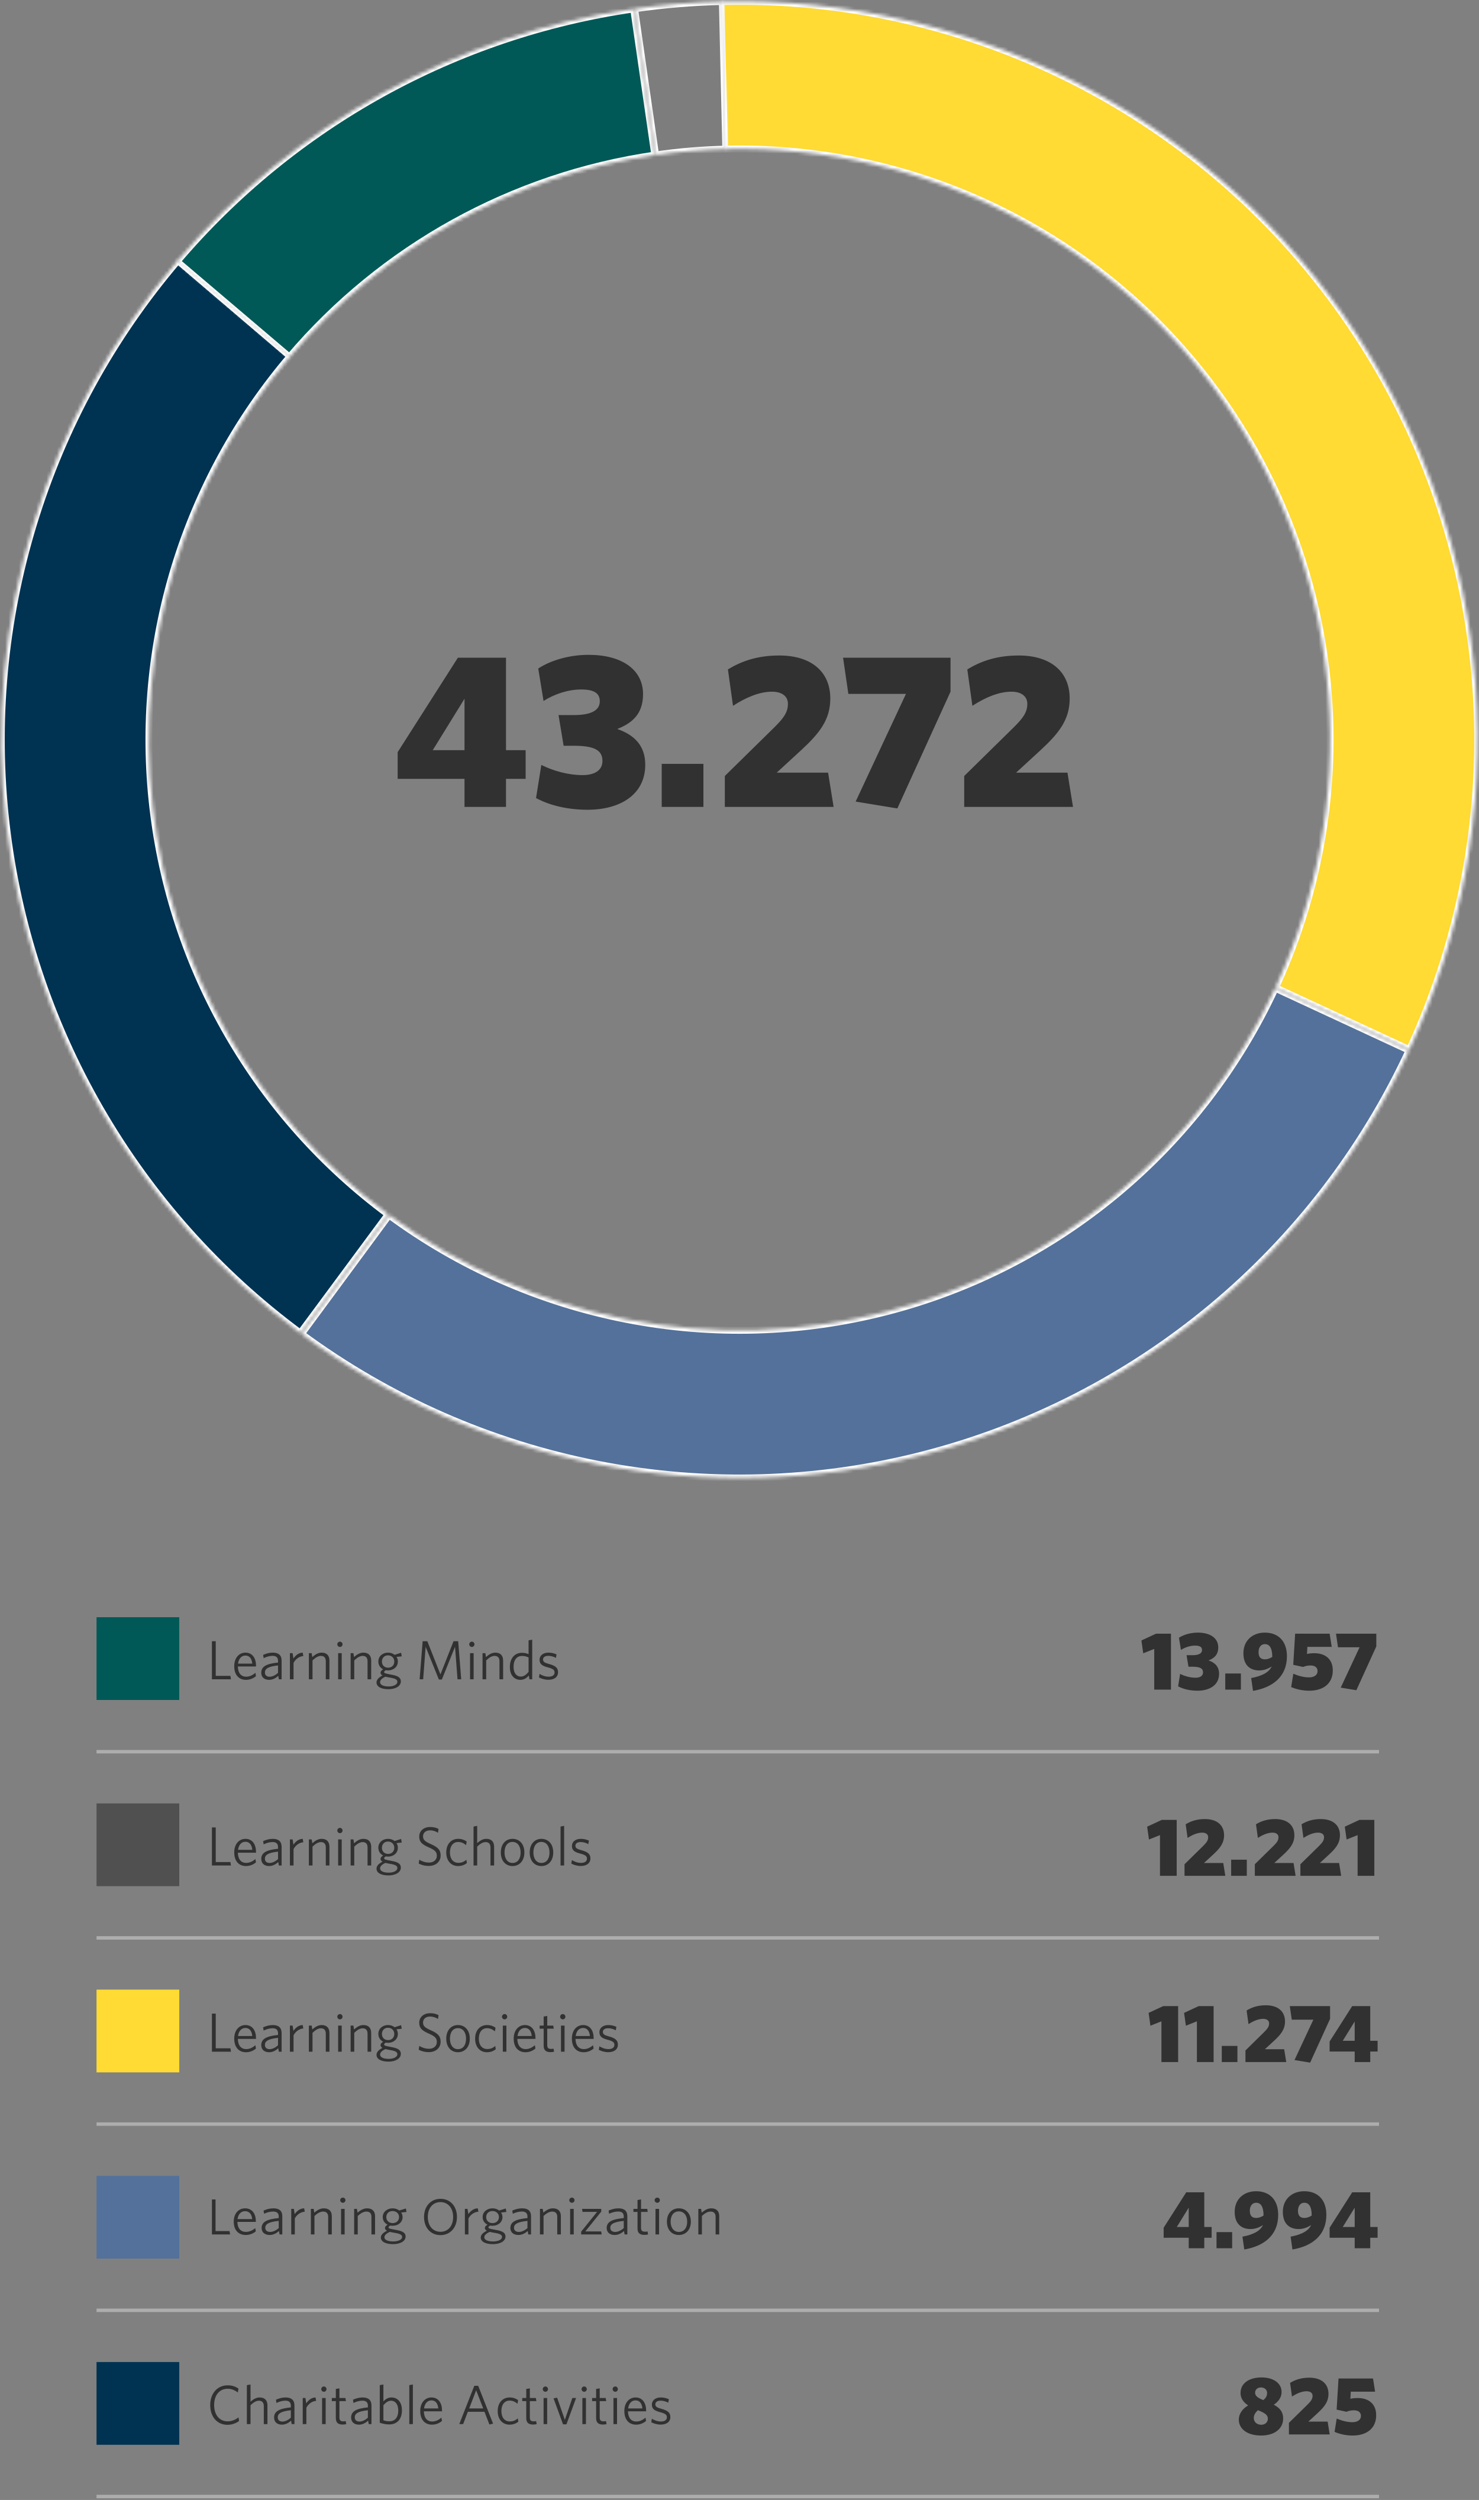 <svg width="429" height="725" viewBox="0 0 429 725" fill="none" xmlns="http://www.w3.org/2000/svg">
<rect x="0" y="0" width="429" height="725" fill="#808080" stroke="none"/>
<rect x="28" y="469" width="24" height="24" fill="#005957"/>
<path d="M66.992 487H61.472V475.96H62.576V486.008H66.832L66.992 487ZM74.26 483.064C74.26 483.128 74.26 483.208 74.26 483.288H68.996C69.028 485.144 69.892 486.248 71.412 486.248C72.42 486.248 73.3 485.8 74.084 485.128L74.244 486.088C73.492 486.728 72.516 487.16 71.348 487.16C69.364 487.16 67.94 485.816 67.94 483.208C67.94 480.776 69.348 479.272 71.204 479.272C73.268 479.272 74.26 480.968 74.26 483.064ZM73.172 482.456C73.06 481.096 72.42 480.12 71.204 480.12C70.02 480.12 69.252 481 69.044 482.456H73.172ZM81.687 487H80.887L80.711 485.992C80.007 486.648 79.127 487.16 78.039 487.16C76.727 487.16 75.783 486.44 75.783 485.096C75.783 483.32 77.223 482.488 80.647 482.152V481.656C80.647 480.632 80.039 480.2 79.079 480.2C78.183 480.2 77.303 480.472 76.471 480.872L76.327 479.928C77.207 479.544 78.071 479.272 79.143 479.272C80.823 479.272 81.687 480.056 81.687 481.608V487ZM80.647 485.128V482.984C77.671 483.288 76.839 484.008 76.839 485.032C76.839 485.848 77.399 486.264 78.199 486.264C79.015 486.264 79.911 485.816 80.647 485.128ZM87.979 480.264C86.731 480.344 85.659 481.24 85.147 482.248V487H84.091V479.432H84.875L85.115 480.984C85.675 480.136 86.555 479.304 87.803 479.272L87.979 480.264ZM95.559 487H94.503V481.784C94.503 480.808 94.055 480.216 93.095 480.216C92.295 480.216 91.479 480.712 90.647 481.528V487H89.591V479.432H90.407L90.583 480.552C91.415 479.816 92.279 479.272 93.303 479.272C94.807 479.272 95.559 480.136 95.559 481.592V487ZM99.358 476.856C99.358 477.272 99.022 477.624 98.606 477.624C98.19 477.624 97.838 477.272 97.838 476.856C97.838 476.44 98.19 476.088 98.606 476.088C99.022 476.088 99.358 476.44 99.358 476.856ZM99.118 487H98.078V479.432H99.118V487ZM107.669 487H106.613V481.784C106.613 480.808 106.165 480.216 105.205 480.216C104.405 480.216 103.589 480.712 102.757 481.528V487H101.701V479.432H102.517L102.693 480.552C103.525 479.816 104.389 479.272 105.413 479.272C106.917 479.272 107.669 480.136 107.669 481.592V487ZM111.788 486.248C110.748 486.728 110.252 487.24 110.252 487.848C110.252 488.632 111.244 489.08 112.732 489.08C114.268 489.08 115.26 488.488 115.26 487.736C115.26 487.144 114.78 486.824 113.436 486.568L112.7 486.44C112.316 486.36 112.06 486.312 111.788 486.248ZM114.364 481.848C114.364 480.84 113.628 480.056 112.54 480.056C111.468 480.056 110.78 480.84 110.78 481.88C110.78 482.856 111.468 483.64 112.572 483.64C113.676 483.64 114.364 482.872 114.364 481.848ZM114.46 479.912L116.348 479.304L116.524 480.344L115.004 480.504C115.26 480.888 115.404 481.336 115.404 481.848C115.404 483.448 114.076 484.424 112.572 484.424C112.348 484.424 112.124 484.408 111.916 484.36C111.596 484.536 111.42 484.728 111.42 484.904C111.42 485.208 111.724 485.32 113.116 485.576L113.676 485.688C115.356 485.992 116.268 486.488 116.268 487.608C116.268 489.064 114.62 489.88 112.668 489.88C110.716 489.88 109.212 489.224 109.212 487.912C109.212 487.144 109.804 486.488 110.94 485.896C110.556 485.672 110.38 485.4 110.38 485.112C110.38 484.712 110.652 484.408 111.132 484.104C110.3 483.688 109.74 482.888 109.74 481.848C109.74 480.248 111.068 479.272 112.54 479.272C113.292 479.272 113.948 479.496 114.46 479.912ZM133.78 487H132.708L131.988 477.576L128.164 487.064H127.3L123.46 477.576L122.74 487H121.716L122.596 475.96H123.956L127.748 485.592L131.556 475.96H132.9L133.78 487ZM137.624 476.856C137.624 477.272 137.288 477.624 136.872 477.624C136.456 477.624 136.104 477.272 136.104 476.856C136.104 476.44 136.456 476.088 136.872 476.088C137.288 476.088 137.624 476.44 137.624 476.856ZM137.384 487H136.344V479.432H137.384V487ZM145.934 487H144.878V481.784C144.878 480.808 144.43 480.216 143.47 480.216C142.67 480.216 141.854 480.712 141.022 481.528V487H139.966V479.432H140.782L140.958 480.552C141.79 479.816 142.654 479.272 143.678 479.272C145.182 479.272 145.934 480.136 145.934 481.592V487ZM154.373 487H153.573L153.381 485.896C152.805 486.584 152.053 487.16 150.949 487.16C149.285 487.16 147.893 485.976 147.893 483.432C147.893 480.664 149.509 479.32 151.349 479.32C152.117 479.32 152.789 479.464 153.317 479.704V475.704L154.373 475.512V487ZM153.317 484.856V480.68C152.725 480.376 152.165 480.232 151.381 480.232C150.021 480.232 148.965 481.256 148.965 483.384C148.965 485.224 149.845 486.216 151.045 486.216C151.941 486.216 152.645 485.672 153.317 484.856ZM161.865 484.952C161.865 486.328 160.793 487.144 159.049 487.144C158.041 487.144 156.985 486.824 156.329 486.456L156.505 485.432C157.209 485.88 158.137 486.248 159.145 486.248C160.201 486.248 160.857 485.8 160.857 485.032C160.857 484.28 160.409 483.944 158.905 483.544C157.225 483.112 156.505 482.568 156.505 481.32C156.505 480.136 157.513 479.272 159.081 479.272C159.977 479.272 160.761 479.48 161.433 479.784L161.257 480.792C160.569 480.424 159.801 480.2 159.049 480.2C158.009 480.2 157.513 480.648 157.513 481.272C157.513 481.896 157.929 482.216 159.209 482.552C161.001 483.032 161.865 483.608 161.865 484.952Z" fill="#313131"/>
<path d="M339.647 490H334.799V478.192L331.607 479.464L331.079 475.744L335.327 473.776H339.647V490ZM353.608 485.416C353.608 488.704 350.824 490.312 347.344 490.312C345.088 490.312 343.144 489.808 341.728 489.04L342.304 485.44C343.624 486.088 345.208 486.544 346.792 486.544C348.112 486.544 348.952 486.016 348.952 485.008C348.952 483.856 348.112 483.352 345.832 483.352H344.728L344.176 480.016H345.832C347.968 480.016 348.664 479.368 348.664 478.504C348.664 477.616 347.992 477.232 346.648 477.232C345.232 477.232 343.768 477.712 342.544 478.48L341.968 474.952C343.24 474.112 345.256 473.464 347.44 473.464C351.064 473.464 353.368 475.072 353.368 477.736C353.368 479.872 352.216 480.88 350.56 481.528C352.432 482.176 353.608 483.352 353.608 485.416ZM359.935 490H355.399V485.32H359.935V490ZM368.871 483.28C367.671 484.048 366.543 484.432 365.223 484.432C362.703 484.432 360.663 482.992 360.663 479.464C360.663 475.696 363.375 473.464 366.879 473.464C370.695 473.464 373.287 475.84 373.287 480.328C373.287 486.28 369.111 489.4 363.447 490.36L362.919 486.64C365.991 486.064 368.055 485.032 368.871 483.28ZM369.039 480.52C369.039 477.736 368.103 476.8 366.903 476.8C365.823 476.8 365.055 477.664 365.055 479.128C365.055 480.592 365.703 481.216 366.927 481.216C367.575 481.216 368.247 481 369.039 480.52ZM386.589 484.432C386.589 488.272 383.805 490.312 379.773 490.312C377.781 490.312 376.053 489.904 374.517 489.256L375.141 485.392C376.509 485.968 378.093 486.448 379.701 486.448C381.141 486.448 382.173 485.776 382.173 484.648C382.173 483.568 381.405 482.992 380.109 482.992C379.221 482.992 378.549 483.184 377.973 483.424L375.117 482.8L375.669 473.776H385.677L386.277 477.592H379.221L379.101 479.656C379.629 479.536 380.325 479.44 381.261 479.44C384.333 479.44 386.589 481.072 386.589 484.432ZM399.211 477.472L393.427 490.168L388.891 489.424L394.363 477.712H388.099L387.523 473.776H399.211V477.472Z" fill="#313131"/>
<path d="M28 508L400 508" stroke="#ADADAD"/>
<rect x="28" y="523" width="24" height="24" fill="#313131" fill-opacity="0.6"/>
<path d="M66.992 541H61.472V529.96H62.576V540.008H66.832L66.992 541ZM74.26 537.064C74.26 537.128 74.26 537.208 74.26 537.288H68.996C69.028 539.144 69.892 540.248 71.412 540.248C72.42 540.248 73.3 539.8 74.084 539.128L74.244 540.088C73.492 540.728 72.516 541.16 71.348 541.16C69.364 541.16 67.94 539.816 67.94 537.208C67.94 534.776 69.348 533.272 71.204 533.272C73.268 533.272 74.26 534.968 74.26 537.064ZM73.172 536.456C73.06 535.096 72.42 534.12 71.204 534.12C70.02 534.12 69.252 535 69.044 536.456H73.172ZM81.687 541H80.887L80.711 539.992C80.007 540.648 79.127 541.16 78.039 541.16C76.727 541.16 75.783 540.44 75.783 539.096C75.783 537.32 77.223 536.488 80.647 536.152V535.656C80.647 534.632 80.039 534.2 79.079 534.2C78.183 534.2 77.303 534.472 76.471 534.872L76.327 533.928C77.207 533.544 78.071 533.272 79.143 533.272C80.823 533.272 81.687 534.056 81.687 535.608V541ZM80.647 539.128V536.984C77.671 537.288 76.839 538.008 76.839 539.032C76.839 539.848 77.399 540.264 78.199 540.264C79.015 540.264 79.911 539.816 80.647 539.128ZM87.979 534.264C86.731 534.344 85.659 535.24 85.147 536.248V541H84.091V533.432H84.875L85.115 534.984C85.675 534.136 86.555 533.304 87.803 533.272L87.979 534.264ZM95.559 541H94.503V535.784C94.503 534.808 94.055 534.216 93.095 534.216C92.295 534.216 91.479 534.712 90.647 535.528V541H89.591V533.432H90.407L90.583 534.552C91.415 533.816 92.279 533.272 93.303 533.272C94.807 533.272 95.559 534.136 95.559 535.592V541ZM99.358 530.856C99.358 531.272 99.022 531.624 98.606 531.624C98.19 531.624 97.838 531.272 97.838 530.856C97.838 530.44 98.19 530.088 98.606 530.088C99.022 530.088 99.358 530.44 99.358 530.856ZM99.118 541H98.078V533.432H99.118V541ZM107.669 541H106.613V535.784C106.613 534.808 106.165 534.216 105.205 534.216C104.405 534.216 103.589 534.712 102.757 535.528V541H101.701V533.432H102.517L102.693 534.552C103.525 533.816 104.389 533.272 105.413 533.272C106.917 533.272 107.669 534.136 107.669 535.592V541ZM111.788 540.248C110.748 540.728 110.252 541.24 110.252 541.848C110.252 542.632 111.244 543.08 112.732 543.08C114.268 543.08 115.26 542.488 115.26 541.736C115.26 541.144 114.78 540.824 113.436 540.568L112.7 540.44C112.316 540.36 112.06 540.312 111.788 540.248ZM114.364 535.848C114.364 534.84 113.628 534.056 112.54 534.056C111.468 534.056 110.78 534.84 110.78 535.88C110.78 536.856 111.468 537.64 112.572 537.64C113.676 537.64 114.364 536.872 114.364 535.848ZM114.46 533.912L116.348 533.304L116.524 534.344L115.004 534.504C115.26 534.888 115.404 535.336 115.404 535.848C115.404 537.448 114.076 538.424 112.572 538.424C112.348 538.424 112.124 538.408 111.916 538.36C111.596 538.536 111.42 538.728 111.42 538.904C111.42 539.208 111.724 539.32 113.116 539.576L113.676 539.688C115.356 539.992 116.268 540.488 116.268 541.608C116.268 543.064 114.62 543.88 112.668 543.88C110.716 543.88 109.212 543.224 109.212 541.912C109.212 541.144 109.804 540.488 110.94 539.896C110.556 539.672 110.38 539.4 110.38 539.112C110.38 538.712 110.652 538.408 111.132 538.104C110.3 537.688 109.74 536.888 109.74 535.848C109.74 534.248 111.068 533.272 112.54 533.272C113.292 533.272 113.948 533.496 114.46 533.912ZM127.812 538.088C127.812 539.976 126.324 541.128 124.388 541.128C123.156 541.128 122.164 540.824 121.46 540.44L121.62 539.32C122.292 539.752 123.316 540.152 124.436 540.152C125.732 540.152 126.708 539.416 126.708 538.168C126.708 537.08 126.164 536.536 124.484 535.8C122.372 534.872 121.604 534.168 121.604 532.6C121.604 530.936 122.948 529.832 124.772 529.832C125.812 529.832 126.628 530.072 127.204 530.408L127.044 531.512C126.42 531.096 125.652 530.808 124.724 530.808C123.428 530.808 122.708 531.576 122.708 532.536C122.708 533.544 123.236 534.024 124.932 534.776C126.98 535.672 127.812 536.472 127.812 538.088ZM135.424 540.296C134.688 540.872 133.872 541.16 132.864 541.16C130.928 541.16 129.44 539.72 129.44 537.224C129.44 534.68 130.976 533.272 132.896 533.272C133.92 533.272 134.736 533.592 135.36 534.04L135.184 535.096C134.464 534.488 133.744 534.184 132.88 534.184C131.44 534.184 130.512 535.352 130.512 537.208C130.512 539.08 131.44 540.232 132.976 540.232C133.776 540.232 134.496 540.008 135.28 539.336L135.424 540.296ZM143.325 541H142.269V535.784C142.269 534.808 141.821 534.216 140.861 534.216C140.061 534.216 139.245 534.712 138.413 535.528V541H137.357V529.704L138.413 529.512V534.504C139.197 533.816 140.045 533.272 141.069 533.272C142.573 533.272 143.325 534.136 143.325 535.576V541ZM152.1 537.224C152.1 539.72 150.596 541.16 148.66 541.16C146.724 541.16 145.268 539.72 145.268 537.224C145.268 534.712 146.756 533.272 148.66 533.272C150.628 533.272 152.1 534.712 152.1 537.224ZM151.012 537.224C151.012 535.48 150.18 534.168 148.66 534.168C147.156 534.168 146.34 535.432 146.34 537.224C146.34 538.968 147.172 540.264 148.66 540.264C150.196 540.264 151.012 539.016 151.012 537.224ZM160.475 537.224C160.475 539.72 158.971 541.16 157.035 541.16C155.099 541.16 153.643 539.72 153.643 537.224C153.643 534.712 155.131 533.272 157.035 533.272C159.003 533.272 160.475 534.712 160.475 537.224ZM159.387 537.224C159.387 535.48 158.555 534.168 157.035 534.168C155.531 534.168 154.715 535.432 154.715 537.224C154.715 538.968 155.547 540.264 157.035 540.264C158.571 540.264 159.387 539.016 159.387 537.224ZM163.634 541H162.594V529.704L163.634 529.512V541ZM171.256 538.952C171.256 540.328 170.184 541.144 168.44 541.144C167.432 541.144 166.376 540.824 165.72 540.456L165.896 539.432C166.6 539.88 167.528 540.248 168.536 540.248C169.592 540.248 170.248 539.8 170.248 539.032C170.248 538.28 169.8 537.944 168.296 537.544C166.616 537.112 165.896 536.568 165.896 535.32C165.896 534.136 166.904 533.272 168.472 533.272C169.368 533.272 170.152 533.48 170.824 533.784L170.648 534.792C169.96 534.424 169.192 534.2 168.44 534.2C167.4 534.2 166.904 534.648 166.904 535.272C166.904 535.896 167.32 536.216 168.6 536.552C170.392 537.032 171.256 537.608 171.256 538.952Z" fill="#313131"/>
<path d="M341.311 544H336.463V532.192L333.271 533.464L332.743 529.744L336.991 527.776H341.311V544ZM355.416 544H343.584V540.64L349.008 535.312C349.92 534.4 350.448 533.752 350.448 532.792C350.448 531.976 349.8 531.472 348.72 531.472C347.376 531.472 345.912 532.072 344.472 533.008L343.92 529.048C345.384 528.16 347.112 527.536 349.512 527.536C352.944 527.536 355.056 529.264 355.056 532.216C355.056 534.544 353.856 536.008 351.888 537.832L349.224 540.28H354.816L355.416 544ZM361.646 544H357.11V539.32H361.646V544ZM375.807 544H363.975V540.64L369.398 535.312C370.311 534.4 370.839 533.752 370.839 532.792C370.839 531.976 370.191 531.472 369.111 531.472C367.767 531.472 366.303 532.072 364.863 533.008L364.311 529.048C365.775 528.16 367.503 527.536 369.903 527.536C373.335 527.536 375.447 529.264 375.447 532.216C375.447 534.544 374.247 536.008 372.279 537.832L369.615 540.28H375.207L375.807 544ZM389.025 544H377.193V540.64L382.617 535.312C383.529 534.4 384.057 533.752 384.057 532.792C384.057 531.976 383.409 531.472 382.329 531.472C380.985 531.472 379.521 532.072 378.081 533.008L377.529 529.048C378.993 528.16 380.721 527.536 383.121 527.536C386.553 527.536 388.665 529.264 388.665 532.216C388.665 534.544 387.465 536.008 385.497 537.832L382.833 540.28H388.425L389.025 544ZM398.639 544H393.791V532.192L390.599 533.464L390.071 529.744L394.319 527.776H398.639V544Z" fill="#313131"/>
<path d="M28 562L400 562" stroke="#ADADAD"/>
<rect x="28" y="577" width="24" height="24" fill="#FFDB33"/>
<path d="M66.992 595H61.472V583.96H62.576V594.008H66.832L66.992 595ZM74.26 591.064C74.26 591.128 74.26 591.208 74.26 591.288H68.996C69.028 593.144 69.892 594.248 71.412 594.248C72.42 594.248 73.3 593.8 74.084 593.128L74.244 594.088C73.492 594.728 72.516 595.16 71.348 595.16C69.364 595.16 67.94 593.816 67.94 591.208C67.94 588.776 69.348 587.272 71.204 587.272C73.268 587.272 74.26 588.968 74.26 591.064ZM73.172 590.456C73.06 589.096 72.42 588.12 71.204 588.12C70.02 588.12 69.252 589 69.044 590.456H73.172ZM81.687 595H80.887L80.711 593.992C80.007 594.648 79.127 595.16 78.039 595.16C76.727 595.16 75.783 594.44 75.783 593.096C75.783 591.32 77.223 590.488 80.647 590.152V589.656C80.647 588.632 80.039 588.2 79.079 588.2C78.183 588.2 77.303 588.472 76.471 588.872L76.327 587.928C77.207 587.544 78.071 587.272 79.143 587.272C80.823 587.272 81.687 588.056 81.687 589.608V595ZM80.647 593.128V590.984C77.671 591.288 76.839 592.008 76.839 593.032C76.839 593.848 77.399 594.264 78.199 594.264C79.015 594.264 79.911 593.816 80.647 593.128ZM87.979 588.264C86.731 588.344 85.659 589.24 85.147 590.248V595H84.091V587.432H84.875L85.115 588.984C85.675 588.136 86.555 587.304 87.803 587.272L87.979 588.264ZM95.559 595H94.503V589.784C94.503 588.808 94.055 588.216 93.095 588.216C92.295 588.216 91.479 588.712 90.647 589.528V595H89.591V587.432H90.407L90.583 588.552C91.415 587.816 92.279 587.272 93.303 587.272C94.807 587.272 95.559 588.136 95.559 589.592V595ZM99.358 584.856C99.358 585.272 99.022 585.624 98.606 585.624C98.19 585.624 97.838 585.272 97.838 584.856C97.838 584.44 98.19 584.088 98.606 584.088C99.022 584.088 99.358 584.44 99.358 584.856ZM99.118 595H98.078V587.432H99.118V595ZM107.669 595H106.613V589.784C106.613 588.808 106.165 588.216 105.205 588.216C104.405 588.216 103.589 588.712 102.757 589.528V595H101.701V587.432H102.517L102.693 588.552C103.525 587.816 104.389 587.272 105.413 587.272C106.917 587.272 107.669 588.136 107.669 589.592V595ZM111.788 594.248C110.748 594.728 110.252 595.24 110.252 595.848C110.252 596.632 111.244 597.08 112.732 597.08C114.268 597.08 115.26 596.488 115.26 595.736C115.26 595.144 114.78 594.824 113.436 594.568L112.7 594.44C112.316 594.36 112.06 594.312 111.788 594.248ZM114.364 589.848C114.364 588.84 113.628 588.056 112.54 588.056C111.468 588.056 110.78 588.84 110.78 589.88C110.78 590.856 111.468 591.64 112.572 591.64C113.676 591.64 114.364 590.872 114.364 589.848ZM114.46 587.912L116.348 587.304L116.524 588.344L115.004 588.504C115.26 588.888 115.404 589.336 115.404 589.848C115.404 591.448 114.076 592.424 112.572 592.424C112.348 592.424 112.124 592.408 111.916 592.36C111.596 592.536 111.42 592.728 111.42 592.904C111.42 593.208 111.724 593.32 113.116 593.576L113.676 593.688C115.356 593.992 116.268 594.488 116.268 595.608C116.268 597.064 114.62 597.88 112.668 597.88C110.716 597.88 109.212 597.224 109.212 595.912C109.212 595.144 109.804 594.488 110.94 593.896C110.556 593.672 110.38 593.4 110.38 593.112C110.38 592.712 110.652 592.408 111.132 592.104C110.3 591.688 109.74 590.888 109.74 589.848C109.74 588.248 111.068 587.272 112.54 587.272C113.292 587.272 113.948 587.496 114.46 587.912ZM127.812 592.088C127.812 593.976 126.324 595.128 124.388 595.128C123.156 595.128 122.164 594.824 121.46 594.44L121.62 593.32C122.292 593.752 123.316 594.152 124.436 594.152C125.732 594.152 126.708 593.416 126.708 592.168C126.708 591.08 126.164 590.536 124.484 589.8C122.372 588.872 121.604 588.168 121.604 586.6C121.604 584.936 122.948 583.832 124.772 583.832C125.812 583.832 126.628 584.072 127.204 584.408L127.044 585.512C126.42 585.096 125.652 584.808 124.724 584.808C123.428 584.808 122.708 585.576 122.708 586.536C122.708 587.544 123.236 588.024 124.932 588.776C126.98 589.672 127.812 590.472 127.812 592.088ZM136.272 591.224C136.272 593.72 134.768 595.16 132.832 595.16C130.896 595.16 129.44 593.72 129.44 591.224C129.44 588.712 130.928 587.272 132.832 587.272C134.8 587.272 136.272 588.712 136.272 591.224ZM135.184 591.224C135.184 589.48 134.352 588.168 132.832 588.168C131.328 588.168 130.512 589.432 130.512 591.224C130.512 592.968 131.344 594.264 132.832 594.264C134.368 594.264 135.184 593.016 135.184 591.224ZM143.799 594.296C143.063 594.872 142.247 595.16 141.239 595.16C139.303 595.16 137.815 593.72 137.815 591.224C137.815 588.68 139.351 587.272 141.271 587.272C142.295 587.272 143.111 587.592 143.735 588.04L143.559 589.096C142.839 588.488 142.119 588.184 141.255 588.184C139.815 588.184 138.887 589.352 138.887 591.208C138.887 593.08 139.815 594.232 141.351 594.232C142.151 594.232 142.871 594.008 143.655 593.336L143.799 594.296ZM147.124 584.856C147.124 585.272 146.788 585.624 146.372 585.624C145.956 585.624 145.604 585.272 145.604 584.856C145.604 584.44 145.956 584.088 146.372 584.088C146.788 584.088 147.124 584.44 147.124 584.856ZM146.884 595H145.844V587.432H146.884V595ZM155.322 591.064C155.322 591.128 155.322 591.208 155.322 591.288H150.058C150.09 593.144 150.954 594.248 152.474 594.248C153.482 594.248 154.362 593.8 155.146 593.128L155.306 594.088C154.554 594.728 153.578 595.16 152.41 595.16C150.426 595.16 149.002 593.816 149.002 591.208C149.002 588.776 150.41 587.272 152.266 587.272C154.33 587.272 155.322 588.968 155.322 591.064ZM154.234 590.456C154.122 589.096 153.482 588.12 152.266 588.12C151.082 588.12 150.314 589 150.106 590.456H154.234ZM160.718 595C160.494 595.064 160.11 595.128 159.662 595.128C158.478 595.128 157.694 594.664 157.694 593.272V588.328H156.526V587.432H157.694V584.808L158.734 584.632V587.432H160.478L160.622 588.328H158.734V593.096C158.734 593.864 159.038 594.2 159.854 594.2C160.094 594.2 160.382 594.152 160.558 594.12L160.718 595ZM163.999 584.856C163.999 585.272 163.663 585.624 163.247 585.624C162.831 585.624 162.479 585.272 162.479 584.856C162.479 584.44 162.831 584.088 163.247 584.088C163.663 584.088 163.999 584.44 163.999 584.856ZM163.759 595H162.719V587.432H163.759V595ZM172.197 591.064C172.197 591.128 172.197 591.208 172.197 591.288H166.933C166.965 593.144 167.829 594.248 169.349 594.248C170.357 594.248 171.237 593.8 172.021 593.128L172.181 594.088C171.429 594.728 170.453 595.16 169.285 595.16C167.301 595.16 165.877 593.816 165.877 591.208C165.877 588.776 167.285 587.272 169.141 587.272C171.205 587.272 172.197 588.968 172.197 591.064ZM171.109 590.456C170.997 589.096 170.357 588.12 169.141 588.12C167.957 588.12 167.189 589 166.981 590.456H171.109ZM179.225 592.952C179.225 594.328 178.153 595.144 176.409 595.144C175.401 595.144 174.345 594.824 173.689 594.456L173.865 593.432C174.569 593.88 175.497 594.248 176.505 594.248C177.561 594.248 178.217 593.8 178.217 593.032C178.217 592.28 177.769 591.944 176.265 591.544C174.585 591.112 173.865 590.568 173.865 589.32C173.865 588.136 174.873 587.272 176.441 587.272C177.337 587.272 178.121 587.48 178.793 587.784L178.617 588.792C177.929 588.424 177.161 588.2 176.409 588.2C175.369 588.2 174.873 588.648 174.873 589.272C174.873 589.896 175.289 590.216 176.569 590.552C178.361 591.032 179.225 591.608 179.225 592.952Z" fill="#313131"/>
<path d="M341.733 598H336.885V586.192L333.693 587.464L333.165 583.744L337.413 581.776H341.733V598ZM352.022 598H347.174V586.192L343.982 587.464L343.454 583.744L347.702 581.776H352.022V598ZM358.927 598H354.391V593.32H358.927V598ZM373.088 598H361.256V594.64L366.68 589.312C367.592 588.4 368.12 587.752 368.12 586.792C368.12 585.976 367.472 585.472 366.392 585.472C365.048 585.472 363.584 586.072 362.144 587.008L361.592 583.048C363.056 582.16 364.784 581.536 367.184 581.536C370.616 581.536 372.728 583.264 372.728 586.216C372.728 588.544 371.528 590.008 369.56 591.832L366.896 594.28H372.488L373.088 598ZM385.805 585.472L380.021 598.168L375.485 597.424L380.957 585.712H374.693L374.117 581.776H385.805V585.472ZM399.589 594.952H397.453V598H392.941V594.952H385.669V592.048L392.221 581.776H397.453V591.832H399.589V594.952ZM392.941 591.832V586.24L389.485 591.832H392.941Z" fill="#313131"/>
<path d="M28 616L400 616" stroke="#ADADAD"/>
<rect x="28" y="631" width="24" height="24" fill="#53719A"/>
<path d="M66.734 648H61.47V637.85H62.52V647.02H66.58L66.734 648ZM74.197 647.104C73.441 647.734 72.447 648.154 71.271 648.154C69.255 648.154 67.799 646.838 67.799 644.276C67.799 641.91 69.199 640.426 71.103 640.426C73.189 640.426 74.211 642.078 74.211 644.136V644.36H68.863C68.891 646.194 69.773 647.258 71.341 647.258C72.349 647.258 73.259 646.81 74.043 646.166L74.197 647.104ZM71.089 641.252C69.941 641.252 69.101 642.064 68.905 643.548H73.147C73.049 642.204 72.349 641.252 71.089 641.252ZM80.848 646.152V644.066C77.81 644.374 76.942 645.06 76.942 646.068C76.942 646.852 77.53 647.272 78.342 647.272C79.168 647.272 80.092 646.838 80.848 646.152ZM81.884 648H81.1L80.918 647.006C80.19 647.65 79.294 648.154 78.202 648.154C76.872 648.154 75.892 647.44 75.892 646.138C75.892 644.388 77.348 643.576 80.848 643.254V642.764C80.848 641.77 80.232 641.35 79.238 641.35C78.342 641.35 77.446 641.602 76.592 641.994L76.452 641.07C77.348 640.692 78.23 640.426 79.322 640.426C81.016 640.426 81.884 641.182 81.884 642.708V648ZM88.397 641.406C87.123 641.476 86.031 642.358 85.513 643.352V648H84.477V640.58H85.233L85.484 642.106C86.058 641.266 86.954 640.454 88.228 640.426L88.397 641.406ZM96.24 648H95.19V642.89C95.19 641.938 94.728 641.364 93.734 641.364C92.908 641.364 92.068 641.84 91.214 642.638V648H90.178V640.58H90.976L91.158 641.672C92.012 640.958 92.88 640.426 93.93 640.426C95.47 640.426 96.24 641.28 96.24 642.694V648ZM100.204 638.06C100.204 638.466 99.868 638.816 99.448 638.816C99.028 638.816 98.678 638.466 98.678 638.06C98.678 637.654 99.028 637.318 99.448 637.318C99.868 637.318 100.204 637.654 100.204 638.06ZM99.966 648H98.93V640.58H99.966V648ZM108.79 648H107.74V642.89C107.74 641.938 107.278 641.364 106.284 641.364C105.458 641.364 104.618 641.84 103.764 642.638V648H102.728V640.58H103.526L103.708 641.672C104.562 640.958 105.43 640.426 106.48 640.426C108.02 640.426 108.79 641.28 108.79 642.694V648ZM115.751 642.946C115.751 641.966 114.981 641.21 113.875 641.21C112.755 641.21 112.055 641.966 112.055 642.974C112.055 643.94 112.755 644.71 113.889 644.71C115.037 644.71 115.751 643.94 115.751 642.946ZM117.655 648.588C117.655 650.03 115.989 650.814 113.987 650.814C112.013 650.814 110.473 650.17 110.473 648.896C110.473 648.154 111.075 647.496 112.237 646.936C111.845 646.698 111.663 646.432 111.663 646.138C111.663 645.774 111.929 645.466 112.447 645.172C111.593 644.766 111.019 643.982 111.019 642.96C111.019 641.392 112.377 640.426 113.875 640.426C114.617 640.426 115.289 640.65 115.807 641.056L117.739 640.468L117.907 641.476L116.367 641.644C116.619 642.022 116.773 642.456 116.773 642.96C116.773 644.528 115.429 645.48 113.903 645.48C113.665 645.48 113.427 645.466 113.203 645.424C112.867 645.592 112.699 645.774 112.699 645.942C112.699 646.25 113.021 646.348 114.435 646.6L115.009 646.712C116.717 647.02 117.655 647.496 117.655 648.588ZM114.029 647.454C113.637 647.384 113.385 647.328 113.091 647.258C112.013 647.72 111.509 648.238 111.509 648.826C111.509 649.596 112.545 650.03 114.057 650.03C115.625 650.03 116.647 649.456 116.647 648.728C116.647 648.154 116.143 647.832 114.757 647.58L114.029 647.454ZM132.544 642.918C132.544 646.026 130.584 648.196 127.756 648.196C124.928 648.196 122.996 646.04 122.996 642.946C122.996 639.824 124.956 637.668 127.784 637.668C130.612 637.668 132.544 639.81 132.544 642.918ZM131.438 642.932C131.438 640.356 129.982 638.62 127.756 638.62C125.544 638.62 124.088 640.356 124.088 642.918C124.088 645.508 125.558 647.23 127.77 647.23C129.996 647.23 131.438 645.508 131.438 642.932ZM138.764 641.406C137.49 641.476 136.398 642.358 135.88 643.352V648H134.844V640.58H135.6L135.852 642.106C136.426 641.266 137.322 640.454 138.596 640.426L138.764 641.406ZM144.722 642.946C144.722 641.966 143.952 641.21 142.846 641.21C141.726 641.21 141.026 641.966 141.026 642.974C141.026 643.94 141.726 644.71 142.86 644.71C144.008 644.71 144.722 643.94 144.722 642.946ZM146.626 648.588C146.626 650.03 144.96 650.814 142.958 650.814C140.984 650.814 139.444 650.17 139.444 648.896C139.444 648.154 140.046 647.496 141.208 646.936C140.816 646.698 140.634 646.432 140.634 646.138C140.634 645.774 140.9 645.466 141.418 645.172C140.564 644.766 139.99 643.982 139.99 642.96C139.99 641.392 141.348 640.426 142.846 640.426C143.588 640.426 144.26 640.65 144.778 641.056L146.71 640.468L146.878 641.476L145.338 641.644C145.59 642.022 145.744 642.456 145.744 642.96C145.744 644.528 144.4 645.48 142.874 645.48C142.636 645.48 142.398 645.466 142.174 645.424C141.838 645.592 141.67 645.774 141.67 645.942C141.67 646.25 141.992 646.348 143.406 646.6L143.98 646.712C145.688 647.02 146.626 647.496 146.626 648.588ZM143 647.454C142.608 647.384 142.356 647.328 142.062 647.258C140.984 647.72 140.48 648.238 140.48 648.826C140.48 649.596 141.516 650.03 143.028 650.03C144.596 650.03 145.618 649.456 145.618 648.728C145.618 648.154 145.114 647.832 143.728 647.58L143 647.454ZM152.995 646.152V644.066C149.957 644.374 149.089 645.06 149.089 646.068C149.089 646.852 149.677 647.272 150.489 647.272C151.315 647.272 152.239 646.838 152.995 646.152ZM154.031 648H153.247L153.065 647.006C152.337 647.65 151.441 648.154 150.349 648.154C149.019 648.154 148.039 647.44 148.039 646.138C148.039 644.388 149.495 643.576 152.995 643.254V642.764C152.995 641.77 152.379 641.35 151.385 641.35C150.489 641.35 149.593 641.602 148.739 641.994L148.599 641.07C149.495 640.692 150.377 640.426 151.469 640.426C153.163 640.426 154.031 641.182 154.031 642.708V648ZM162.685 648H161.635V642.89C161.635 641.938 161.173 641.364 160.179 641.364C159.353 641.364 158.513 641.84 157.659 642.638V648H156.623V640.58H157.421L157.603 641.672C158.457 640.958 159.325 640.426 160.375 640.426C161.915 640.426 162.685 641.28 162.685 642.694V648ZM166.65 638.06C166.65 638.466 166.314 638.816 165.894 638.816C165.474 638.816 165.124 638.466 165.124 638.06C165.124 637.654 165.474 637.318 165.894 637.318C166.314 637.318 166.65 637.654 166.65 638.06ZM166.412 648H165.376V640.58H166.412V648ZM174.522 648H168.572V647.188L173.192 641.448H168.964L168.838 640.58H174.396V641.378L169.776 647.132H174.382L174.522 648ZM180.927 646.152V644.066C177.889 644.374 177.021 645.06 177.021 646.068C177.021 646.852 177.609 647.272 178.421 647.272C179.247 647.272 180.171 646.838 180.927 646.152ZM181.963 648H181.179L180.997 647.006C180.269 647.65 179.373 648.154 178.281 648.154C176.951 648.154 175.971 647.44 175.971 646.138C175.971 644.388 177.427 643.576 180.927 643.254V642.764C180.927 641.77 180.311 641.35 179.317 641.35C178.421 641.35 177.525 641.602 176.671 641.994L176.531 641.07C177.427 640.692 178.309 640.426 179.401 640.426C181.095 640.426 181.963 641.182 181.963 642.708V648ZM187.971 648C187.761 648.056 187.369 648.126 186.907 648.126C185.703 648.126 184.919 647.678 184.919 646.306V641.462H183.729V640.58H184.919V638.018L185.941 637.836V640.58H187.747L187.873 641.462H185.941V646.124C185.941 646.88 186.263 647.202 187.103 647.202C187.355 647.202 187.649 647.174 187.831 647.132L187.971 648ZM191.409 638.06C191.409 638.466 191.073 638.816 190.653 638.816C190.233 638.816 189.883 638.466 189.883 638.06C189.883 637.654 190.233 637.318 190.653 637.318C191.073 637.318 191.409 637.654 191.409 638.06ZM191.171 648H190.135V640.58H191.171V648ZM200.388 644.29C200.388 646.74 198.862 648.154 196.902 648.154C194.928 648.154 193.444 646.74 193.444 644.29C193.444 641.84 194.956 640.426 196.902 640.426C198.89 640.426 200.388 641.84 200.388 644.29ZM199.324 644.29C199.324 642.484 198.344 641.308 196.902 641.308C195.46 641.308 194.522 642.442 194.522 644.29C194.522 646.096 195.488 647.272 196.902 647.272C198.358 647.272 199.324 646.152 199.324 644.29ZM208.622 648H207.572V642.89C207.572 641.938 207.11 641.364 206.116 641.364C205.29 641.364 204.45 641.84 203.596 642.638V648H202.56V640.58H203.358L203.54 641.672C204.394 640.958 205.262 640.426 206.312 640.426C207.852 640.426 208.622 641.28 208.622 642.694V648Z" fill="#313131"/>
<path d="M351.448 648.952H349.312V652H344.8V648.952H337.528V646.048L344.08 635.776H349.312V645.832H351.448V648.952ZM344.8 645.832V640.24L341.344 645.832H344.8ZM357.403 652H352.867V647.32H357.403V652ZM366.34 645.28C365.14 646.048 364.012 646.432 362.692 646.432C360.172 646.432 358.132 644.992 358.132 641.464C358.132 637.696 360.844 635.464 364.348 635.464C368.164 635.464 370.756 637.84 370.756 642.328C370.756 648.28 366.58 651.4 360.916 652.36L360.388 648.64C363.46 648.064 365.524 647.032 366.34 645.28ZM366.508 642.52C366.508 639.736 365.572 638.8 364.372 638.8C363.292 638.8 362.524 639.664 362.524 641.128C362.524 642.592 363.172 643.216 364.396 643.216C365.044 643.216 365.716 643 366.508 642.52ZM380.309 645.28C379.109 646.048 377.981 646.432 376.661 646.432C374.141 646.432 372.101 644.992 372.101 641.464C372.101 637.696 374.813 635.464 378.317 635.464C382.133 635.464 384.725 637.84 384.725 642.328C384.725 648.28 380.549 651.4 374.885 652.36L374.357 648.64C377.429 648.064 379.493 647.032 380.309 645.28ZM380.477 642.52C380.477 639.736 379.541 638.8 378.341 638.8C377.261 638.8 376.493 639.664 376.493 641.128C376.493 642.592 377.141 643.216 378.365 643.216C379.013 643.216 379.685 643 380.477 642.52ZM399.589 648.952H397.453V652H392.941V648.952H385.669V646.048L392.221 635.776H397.453V645.832H399.589V648.952ZM392.941 645.832V640.24L389.485 645.832H392.941Z" fill="#313131"/>
<path d="M28 670L400 670" stroke="#ADADAD"/>
<rect x="28" y="685" width="24" height="24" fill="#003252"/>
<path d="M69.344 702.104C68.512 702.728 67.296 703.208 65.984 703.208C62.992 703.208 60.976 700.904 60.976 697.496C60.976 694.104 63.024 691.752 66.064 691.752C67.312 691.752 68.336 692.12 69.168 692.696L68.992 693.816C68.128 693.192 67.168 692.744 66.048 692.744C63.616 692.744 62.112 694.664 62.112 697.464C62.112 700.296 63.632 702.2 66.032 702.2C67.216 702.2 68.288 701.736 69.184 701.048L69.344 702.104ZM77.575 703H76.519V697.784C76.519 696.808 76.071 696.216 75.111 696.216C74.311 696.216 73.495 696.712 72.663 697.528V703H71.607V691.704L72.663 691.512V696.504C73.447 695.816 74.295 695.272 75.319 695.272C76.823 695.272 77.575 696.136 77.575 697.576V703ZM85.406 703H84.606L84.43 701.992C83.726 702.648 82.846 703.16 81.758 703.16C80.446 703.16 79.502 702.44 79.502 701.096C79.502 699.32 80.942 698.488 84.366 698.152V697.656C84.366 696.632 83.758 696.2 82.798 696.2C81.902 696.2 81.022 696.472 80.19 696.872L80.046 695.928C80.926 695.544 81.79 695.272 82.862 695.272C84.542 695.272 85.406 696.056 85.406 697.608V703ZM84.366 701.128V698.984C81.39 699.288 80.558 700.008 80.558 701.032C80.558 701.848 81.118 702.264 81.918 702.264C82.734 702.264 83.63 701.816 84.366 701.128ZM91.698 696.264C90.45 696.344 89.378 697.24 88.866 698.248V703H87.81V695.432H88.594L88.834 696.984C89.394 696.136 90.274 695.304 91.522 695.272L91.698 696.264ZM94.702 692.856C94.702 693.272 94.366 693.624 93.95 693.624C93.534 693.624 93.182 693.272 93.182 692.856C93.182 692.44 93.534 692.088 93.95 692.088C94.366 692.088 94.702 692.44 94.702 692.856ZM94.462 703H93.422V695.432H94.462V703ZM100.437 703C100.213 703.064 99.829 703.128 99.38 703.128C98.197 703.128 97.412 702.664 97.412 701.272V696.328H96.245V695.432H97.412V692.808L98.453 692.632V695.432H100.197L100.341 696.328H98.453V701.096C98.453 701.864 98.757 702.2 99.573 702.2C99.812 702.2 100.101 702.152 100.277 702.12L100.437 703ZM107.75 703H106.95L106.774 701.992C106.07 702.648 105.19 703.16 104.102 703.16C102.79 703.16 101.846 702.44 101.846 701.096C101.846 699.32 103.286 698.488 106.71 698.152V697.656C106.71 696.632 106.102 696.2 105.142 696.2C104.246 696.2 103.366 696.472 102.534 696.872L102.39 695.928C103.27 695.544 104.134 695.272 105.206 695.272C106.886 695.272 107.75 696.056 107.75 697.608V703ZM106.71 701.128V698.984C103.734 699.288 102.902 700.008 102.902 701.032C102.902 701.848 103.462 702.264 104.262 702.264C105.078 702.264 105.974 701.816 106.71 701.128ZM116.586 699C116.586 701.768 115.002 703.096 112.906 703.096C111.85 703.096 111.002 702.888 110.154 702.6V691.704L111.21 691.512V696.424C111.754 695.832 112.49 695.272 113.546 695.272C115.194 695.272 116.586 696.472 116.586 699ZM115.514 699.048C115.514 697.208 114.634 696.216 113.434 696.216C112.586 696.216 111.882 696.744 111.21 697.528V701.88C111.69 702.072 112.186 702.184 112.954 702.184C114.458 702.184 115.514 701.208 115.514 699.048ZM119.759 703H118.719V691.704L119.759 691.512V703ZM128.213 699.064C128.213 699.128 128.213 699.208 128.213 699.288H122.949C122.981 701.144 123.845 702.248 125.365 702.248C126.373 702.248 127.253 701.8 128.037 701.128L128.197 702.088C127.445 702.728 126.469 703.16 125.301 703.16C123.317 703.16 121.893 701.816 121.893 699.208C121.893 696.776 123.301 695.272 125.157 695.272C127.221 695.272 128.213 696.968 128.213 699.064ZM127.125 698.456C127.013 697.096 126.373 696.12 125.157 696.12C123.973 696.12 123.205 697 122.997 698.456H127.125ZM143.026 702.872L141.954 703.112L140.53 699.432H135.698L134.338 703H133.218L137.57 691.896H138.706L143.026 702.872ZM140.162 698.456L138.114 693.192L136.098 698.456H140.162ZM150.346 702.296C149.61 702.872 148.794 703.16 147.786 703.16C145.85 703.16 144.362 701.72 144.362 699.224C144.362 696.68 145.898 695.272 147.818 695.272C148.842 695.272 149.658 695.592 150.282 696.04L150.106 697.096C149.386 696.488 148.666 696.184 147.802 696.184C146.362 696.184 145.434 697.352 145.434 699.208C145.434 701.08 146.362 702.232 147.898 702.232C148.698 702.232 149.418 702.008 150.202 701.336L150.346 702.296ZM155.671 703C155.447 703.064 155.063 703.128 154.615 703.128C153.431 703.128 152.647 702.664 152.647 701.272V696.328H151.479V695.432H152.647V692.808L153.687 692.632V695.432H155.431L155.575 696.328H153.687V701.096C153.687 701.864 153.991 702.2 154.807 702.2C155.047 702.2 155.335 702.152 155.511 702.12L155.671 703ZM158.952 692.856C158.952 693.272 158.616 693.624 158.2 693.624C157.784 693.624 157.432 693.272 157.432 692.856C157.432 692.44 157.784 692.088 158.2 692.088C158.616 692.088 158.952 692.44 158.952 692.856ZM158.712 703H157.672V695.432H158.712V703ZM167.103 695.432L164.303 703.064H163.311L160.559 695.528L161.599 695.336L163.839 701.768L166.015 695.432H167.103ZM170.202 692.856C170.202 693.272 169.866 693.624 169.45 693.624C169.034 693.624 168.682 693.272 168.682 692.856C168.682 692.44 169.034 692.088 169.45 692.088C169.866 692.088 170.202 692.44 170.202 692.856ZM169.962 703H168.922V695.432H169.962V703ZM175.937 703C175.713 703.064 175.329 703.128 174.881 703.128C173.697 703.128 172.913 702.664 172.913 701.272V696.328H171.745V695.432H172.913V692.808L173.953 692.632V695.432H175.697L175.841 696.328H173.953V701.096C173.953 701.864 174.257 702.2 175.073 702.2C175.312 702.2 175.601 702.152 175.777 702.12L175.937 703ZM179.218 692.856C179.218 693.272 178.882 693.624 178.466 693.624C178.05 693.624 177.698 693.272 177.698 692.856C177.698 692.44 178.05 692.088 178.466 692.088C178.882 692.088 179.218 692.44 179.218 692.856ZM178.978 703H177.938V695.432H178.978V703ZM187.416 699.064C187.416 699.128 187.416 699.208 187.416 699.288H182.152C182.184 701.144 183.048 702.248 184.568 702.248C185.576 702.248 186.456 701.8 187.24 701.128L187.4 702.088C186.648 702.728 185.672 703.16 184.504 703.16C182.52 703.16 181.096 701.816 181.096 699.208C181.096 696.776 182.504 695.272 184.36 695.272C186.424 695.272 187.416 696.968 187.416 699.064ZM186.328 698.456C186.216 697.096 185.576 696.12 184.36 696.12C183.176 696.12 182.408 697 182.2 698.456H186.328ZM194.444 700.952C194.444 702.328 193.372 703.144 191.628 703.144C190.62 703.144 189.564 702.824 188.908 702.456L189.084 701.432C189.788 701.88 190.716 702.248 191.724 702.248C192.78 702.248 193.436 701.8 193.436 701.032C193.436 700.28 192.988 699.944 191.484 699.544C189.804 699.112 189.084 698.568 189.084 697.32C189.084 696.136 190.092 695.272 191.66 695.272C192.556 695.272 193.34 695.48 194.012 695.784L193.836 696.792C193.148 696.424 192.38 696.2 191.628 696.2C190.588 696.2 190.092 696.648 190.092 697.272C190.092 697.896 190.508 698.216 191.788 698.552C193.58 699.032 194.444 699.608 194.444 700.952Z" fill="#313131"/>
<path d="M366.433 696.04C367.153 695.464 367.537 694.84 367.537 693.976C367.537 692.992 366.769 692.368 365.737 692.368C364.753 692.368 364.057 693.016 364.057 693.88C364.057 694.72 364.633 695.32 366.433 696.04ZM364.897 698.968C364.177 699.568 363.673 700.336 363.673 701.248C363.673 702.424 364.633 703.192 365.857 703.192C366.889 703.192 367.753 702.52 367.753 701.464C367.753 700.408 367.105 699.856 364.897 698.968ZM362.041 697.576C360.649 696.664 359.833 695.512 359.833 693.976C359.833 691.048 362.473 689.464 365.905 689.464C369.505 689.464 371.737 691.216 371.737 693.688C371.737 695.176 370.921 696.4 369.481 697.384C371.329 698.344 372.193 699.544 372.193 701.392C372.193 704.272 369.769 706.312 365.785 706.312C361.537 706.312 359.329 704.2 359.329 701.728C359.329 700.048 360.337 698.584 362.041 697.576ZM385.697 706H373.865V702.64L379.289 697.312C380.201 696.4 380.729 695.752 380.729 694.792C380.729 693.976 380.081 693.472 379.001 693.472C377.657 693.472 376.193 694.072 374.753 695.008L374.201 691.048C375.665 690.16 377.393 689.536 379.793 689.536C383.225 689.536 385.337 691.264 385.337 694.216C385.337 696.544 384.137 698.008 382.169 699.832L379.505 702.28H385.097L385.697 706ZM399.175 700.432C399.175 704.272 396.391 706.312 392.359 706.312C390.367 706.312 388.639 705.904 387.103 705.256L387.727 701.392C389.095 701.968 390.679 702.448 392.287 702.448C393.727 702.448 394.759 701.776 394.759 700.648C394.759 699.568 393.991 698.992 392.695 698.992C391.807 698.992 391.135 699.184 390.559 699.424L387.703 698.8L388.255 689.776H398.263L398.863 693.592H391.807L391.687 695.656C392.215 695.536 392.911 695.44 393.847 695.44C396.919 695.44 399.175 697.072 399.175 700.432Z" fill="#313131"/>
<path d="M28 724L400 724" stroke="#ADADAD"/>
<mask id="path-21-inside-1_3048_3" fill="white">
<path d="M209.084 0.443C245.481 -0.478 281.512 7.897 313.772 24.777C346.031 41.657 373.454 66.483 393.448 96.911C413.442 127.338 425.348 162.362 428.039 198.671C430.731 234.98 424.119 271.376 408.83 304.419L369.964 286.435C382.196 260.001 387.485 230.884 385.332 201.837C383.178 172.789 373.654 144.771 357.659 120.429C341.663 96.087 319.725 76.225 293.917 62.722C268.11 49.218 239.285 42.518 210.167 43.255L209.084 0.443Z"/>
</mask>
<path d="M209.084 0.443C245.481 -0.478 281.512 7.897 313.772 24.777C346.031 41.657 373.454 66.483 393.448 96.911C413.442 127.338 425.348 162.362 428.039 198.671C430.731 234.98 424.119 271.376 408.83 304.419L369.964 286.435C382.196 260.001 387.485 230.884 385.332 201.837C383.178 172.789 373.654 144.771 357.659 120.429C341.663 96.087 319.725 76.225 293.917 62.722C268.11 49.218 239.285 42.518 210.167 43.255L209.084 0.443Z" fill="#FFDB33" stroke="white" stroke-width="2" mask="url(#path-21-inside-1_3048_3)"/>
<mask id="path-22-inside-2_3048_3" fill="white">
<path d="M408.746 304.599C395.388 333.398 375.793 358.867 351.38 379.161C326.967 399.455 298.347 414.067 267.592 421.938C236.837 429.81 204.716 430.744 173.556 424.673C142.395 418.603 112.974 405.68 87.423 386.839L112.838 352.371C133.279 367.444 156.816 377.782 181.745 382.639C206.673 387.495 232.37 386.748 256.974 380.45C281.578 374.153 304.474 362.464 324.004 346.229C343.535 329.994 359.211 309.619 369.897 286.579L408.746 304.599Z"/>
</mask>
<path d="M408.746 304.599C395.388 333.398 375.793 358.867 351.38 379.161C326.967 399.455 298.347 414.067 267.592 421.938C236.837 429.81 204.716 430.744 173.556 424.673C142.395 418.603 112.974 405.68 87.423 386.839L112.838 352.371C133.279 367.444 156.816 377.782 181.745 382.639C206.673 387.495 232.37 386.748 256.974 380.45C281.578 374.153 304.474 362.464 324.004 346.229C343.535 329.994 359.211 309.619 369.897 286.579L408.746 304.599Z" fill="#53719A" stroke="white" stroke-width="2" mask="url(#path-22-inside-2_3048_3)"/>
<mask id="path-23-inside-3_3048_3" fill="white">
<path d="M87.12 386.615C63.516 369.147 43.758 347.009 29.073 321.58C14.388 296.15 5.09 267.972 1.758 238.797C-1.574 209.621 1.131 180.072 9.704 151.987C18.277 123.901 32.535 97.879 51.593 75.537L84.174 103.33C68.928 121.203 57.522 142.021 50.663 164.489C43.805 186.958 41.641 210.597 44.307 233.937C46.972 257.278 54.41 279.82 66.158 300.164C77.906 320.507 93.713 338.217 112.596 352.192L87.12 386.615Z"/>
</mask>
<path d="M87.12 386.615C63.516 369.147 43.758 347.009 29.073 321.58C14.388 296.15 5.09 267.972 1.758 238.797C-1.574 209.621 1.131 180.072 9.704 151.987C18.277 123.901 32.535 97.879 51.593 75.537L84.174 103.33C68.928 121.203 57.522 142.021 50.663 164.489C43.805 186.958 41.641 210.597 44.307 233.937C46.972 257.278 54.41 279.82 66.158 300.164C77.906 320.507 93.713 338.217 112.596 352.192L87.12 386.615Z" fill="#003252" stroke="white" stroke-width="2" mask="url(#path-23-inside-3_3048_3)"/>
<mask id="path-24-inside-4_3048_3" fill="white">
<path d="M51.333 75.843C85.097 36.11 132.199 10.062 183.802 2.587L189.942 44.969C148.659 50.95 110.978 71.788 83.966 103.574L51.333 75.843Z"/>
</mask>
<path d="M51.333 75.843C85.097 36.11 132.199 10.062 183.802 2.587L189.942 44.969C148.659 50.95 110.978 71.788 83.966 103.574L51.333 75.843Z" fill="#005957" stroke="white" stroke-width="2" mask="url(#path-24-inside-4_3048_3)"/>
<mask id="path-25-inside-5_3048_3" fill="white">
<path d="M184.068 2.548C192.505 1.337 201.006 0.63 209.527 0.433L210.522 43.246C203.705 43.404 196.904 43.969 190.155 44.939L184.068 2.548Z"/>
</mask>
<path d="M184.068 2.548C192.505 1.337 201.006 0.63 209.527 0.433L210.522 43.246C203.705 43.404 196.904 43.969 190.155 44.939L184.068 2.548Z" fill="#7D7D7D" stroke="white" stroke-width="2" mask="url(#path-25-inside-5_3048_3)"/>
<path d="M152.466 225.872H146.77V234H134.738V225.872H115.346V218.128L132.818 190.736H146.77V217.552H152.466V225.872ZM134.738 217.552V202.64L125.522 217.552H134.738ZM187.163 221.776C187.163 230.544 179.739 234.832 170.458 234.832C164.443 234.832 159.259 233.488 155.483 231.44L157.019 221.84C160.539 223.568 164.763 224.784 168.987 224.784C172.507 224.784 174.747 223.376 174.747 220.688C174.747 217.616 172.507 216.272 166.427 216.272H163.483L162.01 207.376H166.427C172.123 207.376 173.979 205.648 173.979 203.344C173.979 200.976 172.187 199.952 168.603 199.952C164.827 199.952 160.923 201.232 157.659 203.28L156.123 193.872C159.515 191.632 164.891 189.904 170.715 189.904C180.379 189.904 186.523 194.192 186.523 201.296C186.523 206.992 183.451 209.68 179.035 211.408C184.027 213.136 187.163 216.272 187.163 221.776ZM204.034 234H191.938V221.52H204.034V234ZM241.797 234H210.245V225.04L224.708 210.832C227.141 208.4 228.549 206.672 228.549 204.112C228.549 201.936 226.821 200.592 223.941 200.592C220.357 200.592 216.453 202.192 212.613 204.688L211.141 194.128C215.045 191.76 219.653 190.096 226.053 190.096C235.205 190.096 240.837 194.704 240.837 202.576C240.837 208.784 237.637 212.688 232.389 217.552L225.285 224.08H240.197L241.797 234ZM275.708 200.592L260.285 234.448L248.189 232.464L262.781 201.232H246.077L244.541 190.736H275.708V200.592ZM311.234 234H279.682V225.04L294.146 210.832C296.578 208.4 297.986 206.672 297.986 204.112C297.986 201.936 296.258 200.592 293.378 200.592C289.794 200.592 285.89 202.192 282.05 204.688L280.578 194.128C284.482 191.76 289.09 190.096 295.49 190.096C304.642 190.096 310.274 194.704 310.274 202.576C310.274 208.784 307.074 212.688 301.826 217.552L294.722 224.08H309.634L311.234 234Z" fill="#313131"/>
</svg>
